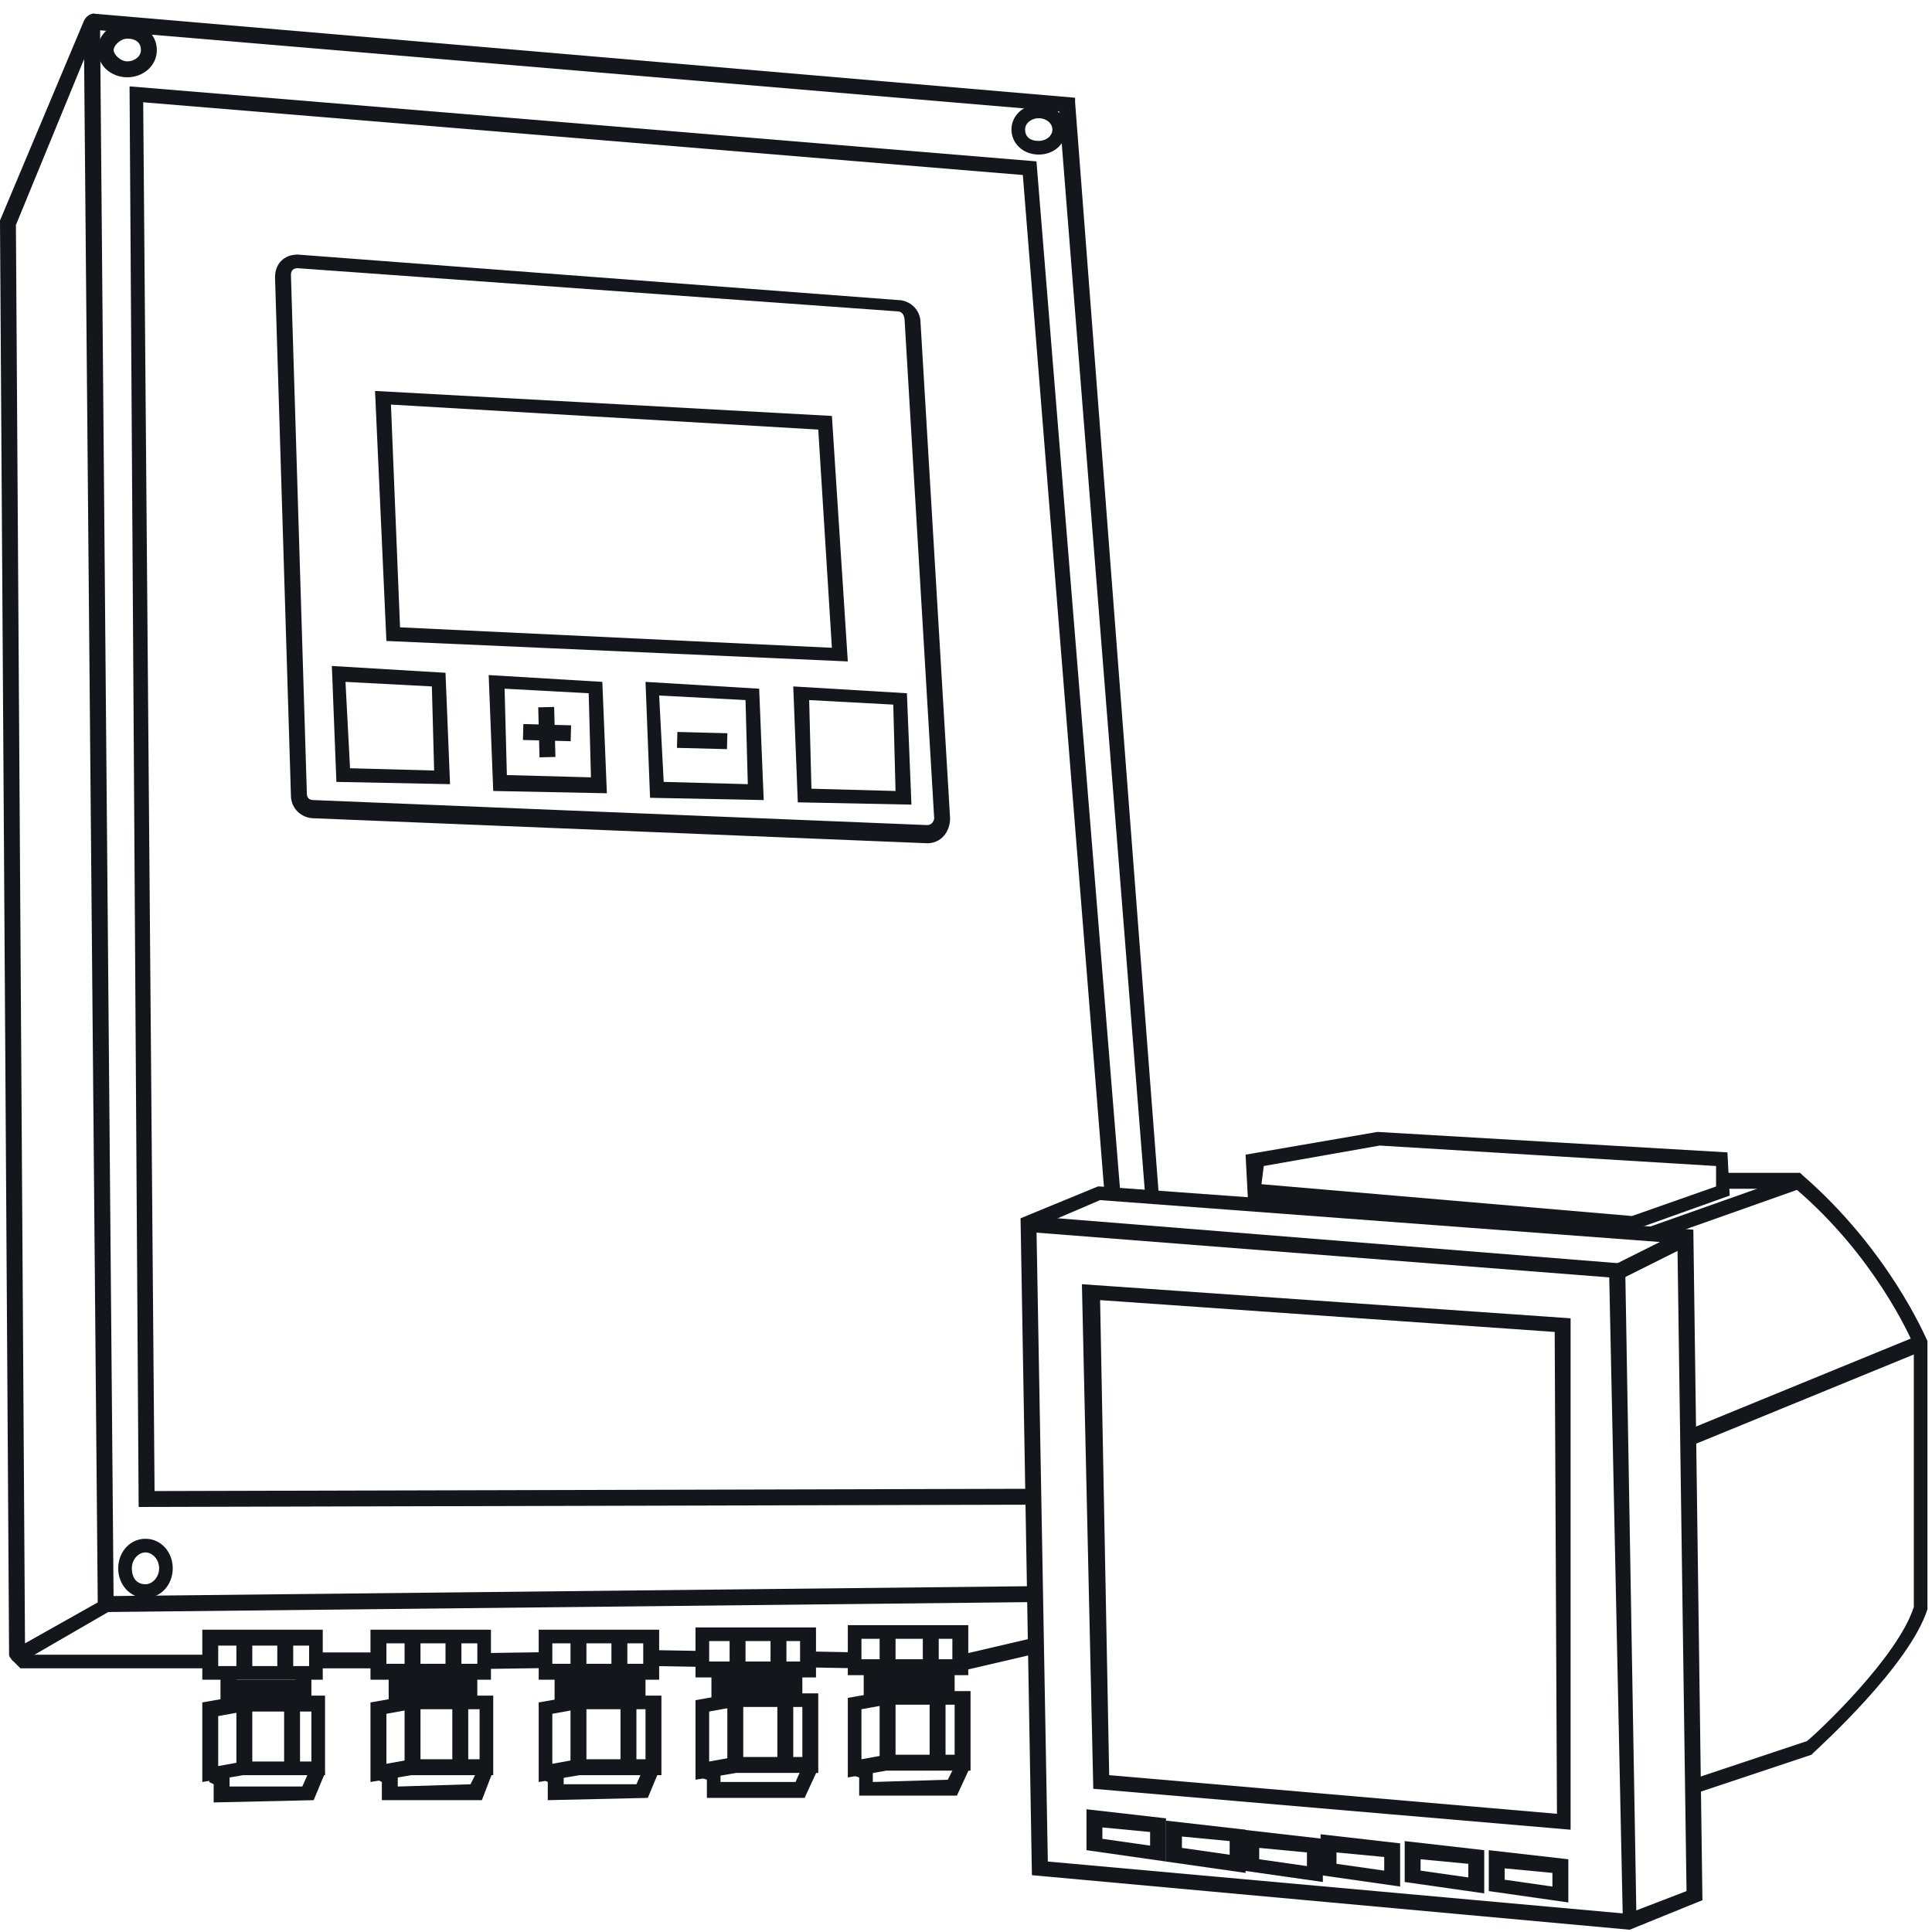 <svg xmlns="http://www.w3.org/2000/svg" xmlns:xlink="http://www.w3.org/1999/xlink" class="c-icon__product c-pressure" x="0px" y="0px" viewBox="0 0 85 85" style="enable-background:new 0 0 85 85;" xml:space="preserve" width="85px" height="85px">
<style type="text/css">
	.st0{fill:#13161B;}
	.st1{fill:none;stroke:#13161B;stroke-miterlimit:10;}
</style>
<g id="XMLID_1_">
	<path class="st0" d="M0.8,73.1c-0.1,0-0.1,0-0.2,0c-0.1-0.1-0.2-0.2-0.2-0.3L0,9.8c0,0,0-0.1,0-0.1l3.7-8.8C3.8,0.7,4,0.6,4.1,0.6   c0.2,0,0.3,0.2,0.3,0.3L5,70.6c0,0.1-0.1,0.2-0.2,0.3L1,73.1C0.9,73.1,0.9,73.1,0.8,73.1z M0.7,9.9l0.4,62.4l3.2-1.8L3.7,2.6   L0.7,9.9z"></path>
</g>
<g id="XMLID_2_">
	<polygon class="st0" points="50.4,52.8 46.6,4.9 4,1.3 4.1,0.6 47.3,4.3 47.3,4.5 51,52.8  "></polygon>
</g>
<g id="XMLID_4_">
	
		<rect x="4.6" y="70" transform="matrix(1 -1.074157e-02 1.074157e-02 1 -0.754 0.273)" class="st0" width="40.9" height="0.7"></rect>
</g>
<g id="XMLID_6_">
	<polygon class="st0" points="6.1,66.3 5.7,3.8 45.6,7.1 49.3,52.6 48.6,52.6 45,7.7 6.3,4.5 6.8,65.6 45.5,65.5 45.5,66.2  "></polygon>
</g>
<g id="XMLID_3_">
	<path class="st0" d="M40.8,37.1L40.8,37.1l-27-1.1h0c-0.5,0-1-0.4-1-1l-0.7-22.8c0-0.6,0.4-1,1-1l26.4,2c0,0,0,0,0,0   c0.5,0,1,0.4,1,1L41.8,36C41.8,36.6,41.4,37.1,40.8,37.1z M13.1,11.8c-0.2,0-0.3,0.1-0.3,0.3l0.7,22.8c0,0.2,0.1,0.3,0.3,0.3   l27,1.1c0.2,0,0.3-0.2,0.3-0.3l-1.3-21.9c0-0.2-0.1-0.4-0.3-0.4L13.1,11.8z"></path>
</g>
<g id="XMLID_7_">
	<path class="st0" d="M37.3,29.1L17,28.2l-0.5-11l20.1,1.1L37.3,29.1z M17.6,27.6l19,0.9L36,18.9l-18.8-1.1L17.6,27.6z"></path>
</g>
<g id="XMLID_8_">
	<path class="st0" d="M19.8,34.5l-5-0.1l-0.2-5.1l5,0.3L19.8,34.5z M15.4,33.8l3.7,0.1l-0.1-3.7L15.2,30L15.4,33.8z"></path>
</g>
<g id="XMLID_12_">
	<path class="st0" d="M26.7,34.9l-5-0.1l-0.2-5.1l5,0.3L26.7,34.9z M22.3,34.1l3.7,0.1l-0.1-3.7l-3.7-0.2L22.3,34.1z"></path>
</g>
<g id="XMLID_13_">
	<path class="st0" d="M33.6,35.2l-5-0.1l-0.2-5.1l5,0.3L33.6,35.2z M29.2,34.4l3.7,0.1l-0.1-3.7L29,30.6L29.2,34.4z"></path>
</g>
<g id="XMLID_17_">
	<path class="st0" d="M40.1,35.4l-5-0.1l-0.2-5.1l5,0.3L40.1,35.4z M35.7,34.7l3.7,0.1L39.3,31l-3.7-0.2L35.7,34.7z"></path>
</g>
<g id="XMLID_18_">
	
		<rect x="23.7" y="31.1" transform="matrix(1 -2.569035e-02 2.569035e-02 1 -0.819 0.629)" class="st0" width="0.7" height="2.2"></rect>
</g>
<g id="XMLID_19_">
	
		<rect x="23.7" y="31.2" transform="matrix(2.637157e-02 -1 1 2.637157e-02 -8.818 55.433)" class="st0" width="0.7" height="2.1"></rect>
</g>
<g id="XMLID_20_">
	
		<rect x="30.5" y="31.6" transform="matrix(2.569035e-02 -1 1 2.569035e-02 -2.6 62.591)" class="st0" width="0.7" height="2.2"></rect>
</g>
<g id="XMLID_21_">
	<path class="st0" d="M71.7,84.9L71.7,84.9l-26.3-2.4l-0.5-28.9l3.4-1.4l0.1,0l26.1,1.9l0.4,29.5L71.7,84.9z M46.1,81.9l25.5,2.3   l2.6-1l-0.4-28.5l-25.4-1.9l-2.8,1.2L46.1,81.9z"></path>
</g>
<g id="XMLID_22_">
	<polygon class="st0" points="71.4,84.6 70.8,56.2 45.2,54.2 45.3,53.5 71.5,55.6 72,84.6  "></polygon>
</g>
<g id="XMLID_24_">
	<rect x="71" y="54.9" transform="matrix(0.894 -0.447 0.447 0.894 -17.015 38.312)" class="st0" width="3.3" height="0.7"></rect>
</g>
<g id="XMLID_23_">
	<path class="st0" d="M69.1,80.5l-21-1.8l-0.5-22.2L69.1,58L69.1,80.5z M48.8,78.1l19.7,1.7l-0.1-21.2l-20-1.4L48.8,78.1z"></path>
</g>
<g id="XMLID_25_">
	<path class="st0" d="M51.3,81.9l-3.5-0.5v-1.8l3.5,0.4V81.9z M48.5,80.9l2.1,0.3v-0.6l-2.1-0.2V80.9z"></path>
</g>
<g id="XMLID_26_">
	<path class="st0" d="M54.8,82.4l-3.5-0.5v-1.8l3.5,0.4V82.4z M52,81.3l2.1,0.3V81L52,80.8V81.3z"></path>
</g>
<g id="XMLID_27_">
	<path class="st0" d="M58.2,82.8l-3.5-0.5v-1.8l3.5,0.4V82.8z M55.4,81.8l2.1,0.3v-0.6l-2.1-0.2V81.8z"></path>
</g>
<g id="XMLID_28_">
	<path class="st0" d="M61.6,83l-3.5-0.5v-1.8l3.5,0.4V83z M58.8,82l2.1,0.3v-0.6l-2.1-0.2V82z"></path>
</g>
<g id="XMLID_29_">
	<path class="st0" d="M65.3,83.3l-3.5-0.5V81l3.5,0.4V83.3z M62.5,82.3l2.1,0.3V82l-2.1-0.2V82.3z"></path>
</g>
<g id="XMLID_30_">
	<path class="st0" d="M69,83.7l-3.5-0.5v-1.8l3.5,0.4V83.7z M66.2,82.7l2.1,0.3v-0.6l-2.1-0.2V82.7z"></path>
</g>
<g id="XMLID_32_">
	<path class="st0" d="M74.6,78.9l-0.2-0.6l5.1-1.7c0.5-0.4,4-3.7,4.7-5.9V59.2c-0.2-0.5-1.8-4-5.2-6.9h-3.2v-0.7h3.4l0.1,0.1   c3.8,3.3,5.4,7.1,5.5,7.3l0,0.1l0,11.7c-0.8,2.5-4.8,6.1-5,6.3l-0.1,0.1L74.6,78.9z"></path>
</g>
<g id="XMLID_31_">
	<path class="st1" d="M75.7,51"></path>
</g>
<g id="XMLID_33_">
	<path class="st0" d="M71.9,54.1l-17-1.4l-0.1-1.9l5.8-1l0,0L76,50.7l0.1,1.9L71.9,54.1z M55.5,52.1l16.3,1.4l3.7-1.3l0-0.9   l-14.8-0.9l-5.1,0.9L55.5,52.1z"></path>
</g>
<g id="XMLID_35_">
	<polygon class="st0" points="72.7,54.6 72.5,54 79,51.7 79.2,52.3  "></polygon>
</g>
<g id="XMLID_36_">
	
		<rect x="73.8" y="60.9" transform="matrix(0.925 -0.379 0.379 0.925 -17.293 34.631)" class="st0" width="11.1" height="0.7"></rect>
</g>
<g id="XMLID_34_">
	<path class="st0" d="M14.2,73.9H8.9v-2.2h5.3V73.9z M9.6,73.3h4v-0.9h-4V73.3z"></path>
</g>
<g id="XMLID_37_">
	<rect x="10.4" y="72" class="st0" width="0.7" height="1.6"></rect>
</g>
<g id="XMLID_38_">
	<rect x="12.2" y="72" class="st0" width="0.7" height="1.6"></rect>
</g>
<g id="XMLID_39_">
	<path class="st0" d="M8.9,78.4v-3.5l1.7-0.3l3.7,0v3.5h-3.6L8.9,78.4z M9.6,75.5v2.2l1.1-0.2l3,0v-2.2h-3L9.6,75.5z"></path>
</g>
<g id="XMLID_40_">
	<rect x="12.5" y="75" class="st0" width="0.7" height="2.8"></rect>
</g>
<g id="XMLID_42_">
	<rect x="10.4" y="75" class="st0" width="0.7" height="2.9"></rect>
</g>
<g id="XMLID_41_">
	<polygon class="st0" points="9.4,79.3 9.4,78.5 9.2,78.4 9.4,77.7 10.1,78 10.1,78.6 13.3,78.6 13.7,77.7 14.3,78 13.8,79.2  "></polygon>
</g>
<g id="XMLID_44_">
	<rect x="9.7" y="73.6" class="st0" width="0.7" height="1.4"></rect>
</g>
<g id="XMLID_45_">
	<rect x="13" y="73.6" class="st0" width="0.7" height="1.4"></rect>
</g>
<g id="XMLID_46_">
	<rect x="10" y="73.9" class="st0" width="3.3" height="0.7"></rect>
</g>
<g id="XMLID_47_">
	<rect x="10" y="74.3" class="st0" width="3.2" height="0.7"></rect>
</g>
<g id="XMLID_57_">
	<path class="st0" d="M21.6,73.9h-5.3v-2.2h5.3V73.9z M17,73.2h4v-0.9h-4V73.2z"></path>
</g>
<g id="XMLID_56_">
	<rect x="17.8" y="72" class="st0" width="0.7" height="1.6"></rect>
</g>
<g id="XMLID_55_">
	<rect x="19.6" y="72" class="st0" width="0.7" height="1.6"></rect>
</g>
<g id="XMLID_54_">
	<path class="st0" d="M16.3,78.4v-3.5l1.7-0.3l3.7,0v3.5h-3.6L16.3,78.4z M17,75.4v2.2l1.1-0.2l3,0v-2.2h-3L17,75.4z"></path>
</g>
<g id="XMLID_53_">
	<rect x="19.9" y="74.9" class="st0" width="0.7" height="2.8"></rect>
</g>
<g id="XMLID_52_">
	<rect x="17.8" y="74.9" class="st0" width="0.7" height="2.9"></rect>
</g>
<g id="XMLID_51_">
	<polygon class="st0" points="16.8,79.2 16.8,78.4 16.6,78.3 16.8,77.7 17.5,78 17.5,78.6 20.7,78.5 21.1,77.7 21.7,77.9 21.2,79.2     "></polygon>
</g>
<g id="XMLID_50_">
	<rect x="17.1" y="73.6" class="st0" width="0.7" height="1.4"></rect>
</g>
<g id="XMLID_49_">
	<rect x="20.3" y="73.6" class="st0" width="0.7" height="1.4"></rect>
</g>
<g id="XMLID_48_">
	<rect x="17.4" y="73.8" class="st0" width="3.3" height="0.7"></rect>
</g>
<g id="XMLID_43_">
	<rect x="17.4" y="74.3" class="st0" width="3.2" height="0.7"></rect>
</g>
<g id="XMLID_68_">
	<path class="st0" d="M29,73.9h-5.3v-2.2H29V73.9z M24.3,73.2h4v-0.9h-4V73.2z"></path>
</g>
<g id="XMLID_67_">
	<rect x="25.1" y="72" class="st0" width="0.7" height="1.6"></rect>
</g>
<g id="XMLID_66_">
	<rect x="26.9" y="71.9" class="st0" width="0.7" height="1.6"></rect>
</g>
<g id="XMLID_65_">
	<path class="st0" d="M23.7,78.4v-3.5l1.7-0.3l3.7,0v3.5h-3.6L23.7,78.4z M24.3,75.4v2.2l1.1-0.2l3,0v-2.2h-3L24.3,75.4z"></path>
</g>
<g id="XMLID_64_">
	<rect x="27.3" y="74.9" class="st0" width="0.7" height="2.8"></rect>
</g>
<g id="XMLID_63_">
	<rect x="25.1" y="74.9" class="st0" width="0.7" height="2.9"></rect>
</g>
<g id="XMLID_62_">
	<polygon class="st0" points="24.1,79.2 24.1,78.4 23.9,78.3 24.1,77.7 24.8,77.9 24.8,78.5 28,78.5 28.4,77.6 29,77.9 28.5,79.1     "></polygon>
</g>
<g id="XMLID_61_">
	<rect x="24.4" y="73.6" class="st0" width="0.7" height="1.4"></rect>
</g>
<g id="XMLID_60_">
	<rect x="27.7" y="73.6" class="st0" width="0.7" height="1.4"></rect>
</g>
<g id="XMLID_59_">
	<rect x="24.7" y="73.8" class="st0" width="3.3" height="0.7"></rect>
</g>
<g id="XMLID_58_">
	<rect x="24.8" y="74.2" class="st0" width="3.2" height="0.7"></rect>
</g>
<g id="XMLID_79_">
	<path class="st0" d="M35.9,73.8h-5.3v-2.2h5.3V73.8z M31.2,73.1h4v-0.9h-4V73.1z"></path>
</g>
<g id="XMLID_78_">
	<rect x="32.1" y="71.9" class="st0" width="0.7" height="1.6"></rect>
</g>
<g id="XMLID_77_">
	<rect x="33.9" y="71.9" class="st0" width="0.7" height="1.6"></rect>
</g>
<g id="XMLID_76_">
	<path class="st0" d="M30.6,78.3v-3.5l1.7-0.3l3.7,0V78h-3.6L30.6,78.3z M31.2,75.3v2.2l1.1-0.2l3,0v-2.2h-3L31.2,75.3z"></path>
</g>
<g id="XMLID_75_">
	<rect x="34.2" y="74.8" class="st0" width="0.7" height="2.8"></rect>
</g>
<g id="XMLID_74_">
	<rect x="32" y="74.8" class="st0" width="0.7" height="2.9"></rect>
</g>
<g id="XMLID_73_">
	<polygon class="st0" points="31.1,79.1 31.1,78.3 30.8,78.2 31,77.6 31.7,77.9 31.7,78.4 35,78.4 35.4,77.5 36,77.8 35.4,79.1  "></polygon>
</g>
<g id="XMLID_72_">
	<rect x="31.3" y="73.5" class="st0" width="0.7" height="1.4"></rect>
</g>
<g id="XMLID_71_">
	<rect x="34.6" y="73.5" class="st0" width="0.7" height="1.4"></rect>
</g>
<g id="XMLID_70_">
	<rect x="31.6" y="73.7" class="st0" width="3.3" height="0.7"></rect>
</g>
<g id="XMLID_69_">
	<rect x="31.7" y="74.1" class="st0" width="3.2" height="0.7"></rect>
</g>
<g id="XMLID_90_">
	<path class="st0" d="M42.6,73.7h-5.3v-2.2h5.3V73.7z M37.9,73h4v-0.9h-4V73z"></path>
</g>
<g id="XMLID_89_">
	<rect x="38.7" y="71.8" class="st0" width="0.7" height="1.6"></rect>
</g>
<g id="XMLID_88_">
	<rect x="40.6" y="71.8" class="st0" width="0.7" height="1.6"></rect>
</g>
<g id="XMLID_87_">
	<path class="st0" d="M37.3,78.2v-3.5l1.7-0.3l3.7,0v3.5H39L37.3,78.2z M37.9,75.2v2.2l1.1-0.2l3,0v-2.2h-3L37.9,75.2z"></path>
</g>
<g id="XMLID_86_">
	<rect x="40.9" y="74.7" class="st0" width="0.7" height="2.8"></rect>
</g>
<g id="XMLID_85_">
	<rect x="38.7" y="74.7" class="st0" width="0.7" height="2.9"></rect>
</g>
<g id="XMLID_84_">
	<polygon class="st0" points="37.8,79 37.8,78.2 37.5,78.1 37.7,77.5 38.4,77.8 38.4,78.4 41.7,78.3 42.1,77.5 42.7,77.7 42.1,79     "></polygon>
</g>
<g id="XMLID_83_">
	<rect x="38" y="73.4" class="st0" width="0.7" height="1.4"></rect>
</g>
<g id="XMLID_82_">
	<rect x="41.3" y="73.4" class="st0" width="0.7" height="1.4"></rect>
</g>
<g id="XMLID_81_">
	<rect x="38.3" y="73.6" class="st0" width="3.3" height="0.7"></rect>
</g>
<g id="XMLID_80_">
	<rect x="38.4" y="74.1" class="st0" width="3.2" height="0.7"></rect>
</g>
<g id="XMLID_91_">
	<polygon class="st0" points="9.2,73.4 0.9,73.4 0.5,73 1.1,72.6 1.2,72.8 9.2,72.8  "></polygon>
</g>
<g id="XMLID_93_">
	<rect x="13.9" y="72.7" class="st0" width="2.7" height="0.7"></rect>
</g>
<g id="XMLID_94_">
	
		<rect x="21.3" y="72.7" transform="matrix(1 -1.464687e-02 1.464687e-02 1 -1.067 0.339)" class="st0" width="2.6" height="0.7"></rect>
</g>
<g id="XMLID_95_">
	
		<rect x="29.4" y="71.9" transform="matrix(1.727800e-02 -1 1 1.727800e-02 -43.684 101.456)" class="st0" width="0.7" height="2.1"></rect>
</g>
<g id="XMLID_96_">
	
		<rect x="36.2" y="72" transform="matrix(1.890836e-02 -1 1 1.890836e-02 -37.143 108.196)" class="st0" width="0.7" height="2"></rect>
</g>
<g id="XMLID_97_">
	
		<rect x="42.2" y="72.4" transform="matrix(0.974 -0.227 0.227 0.974 -15.385 11.894)" class="st0" width="3.4" height="0.7"></rect>
</g>
<g id="XMLID_92_">
	<path class="st0" d="M6.4,70.3c-0.7,0-1.2-0.6-1.2-1.3c0-0.7,0.5-1.3,1.2-1.3s1.2,0.6,1.2,1.3C7.6,69.7,7.1,70.3,6.4,70.3z    M6.4,68.3c-0.3,0-0.6,0.3-0.6,0.7c0,0.4,0.2,0.7,0.6,0.7C6.7,69.7,7,69.4,7,69C7,68.6,6.7,68.3,6.4,68.3z"></path>
</g>
<g id="XMLID_98_">
	<path class="st0" d="M5.6,3.4c-0.7,0-1.3-0.5-1.3-1.2s0.6-1.2,1.3-1.2c0.7,0,1.3,0.5,1.3,1.2S6.3,3.4,5.6,3.4z M5.6,1.7   C5.3,1.7,5,2,5,2.2s0.3,0.5,0.6,0.5c0.3,0,0.6-0.2,0.6-0.5S6,1.7,5.6,1.7z"></path>
</g>
<g id="XMLID_99_">
	<path class="st0" d="M45.7,6.8c-0.7,0-1.2-0.5-1.2-1.1s0.5-1.1,1.2-1.1c0.7,0,1.2,0.5,1.2,1.1S46.4,6.8,45.7,6.8z M45.7,5.2   c-0.3,0-0.6,0.2-0.6,0.5c0,0.3,0.2,0.5,0.6,0.5c0.3,0,0.6-0.2,0.6-0.5C46.3,5.4,46,5.2,45.7,5.2z"></path>
</g>
</svg>